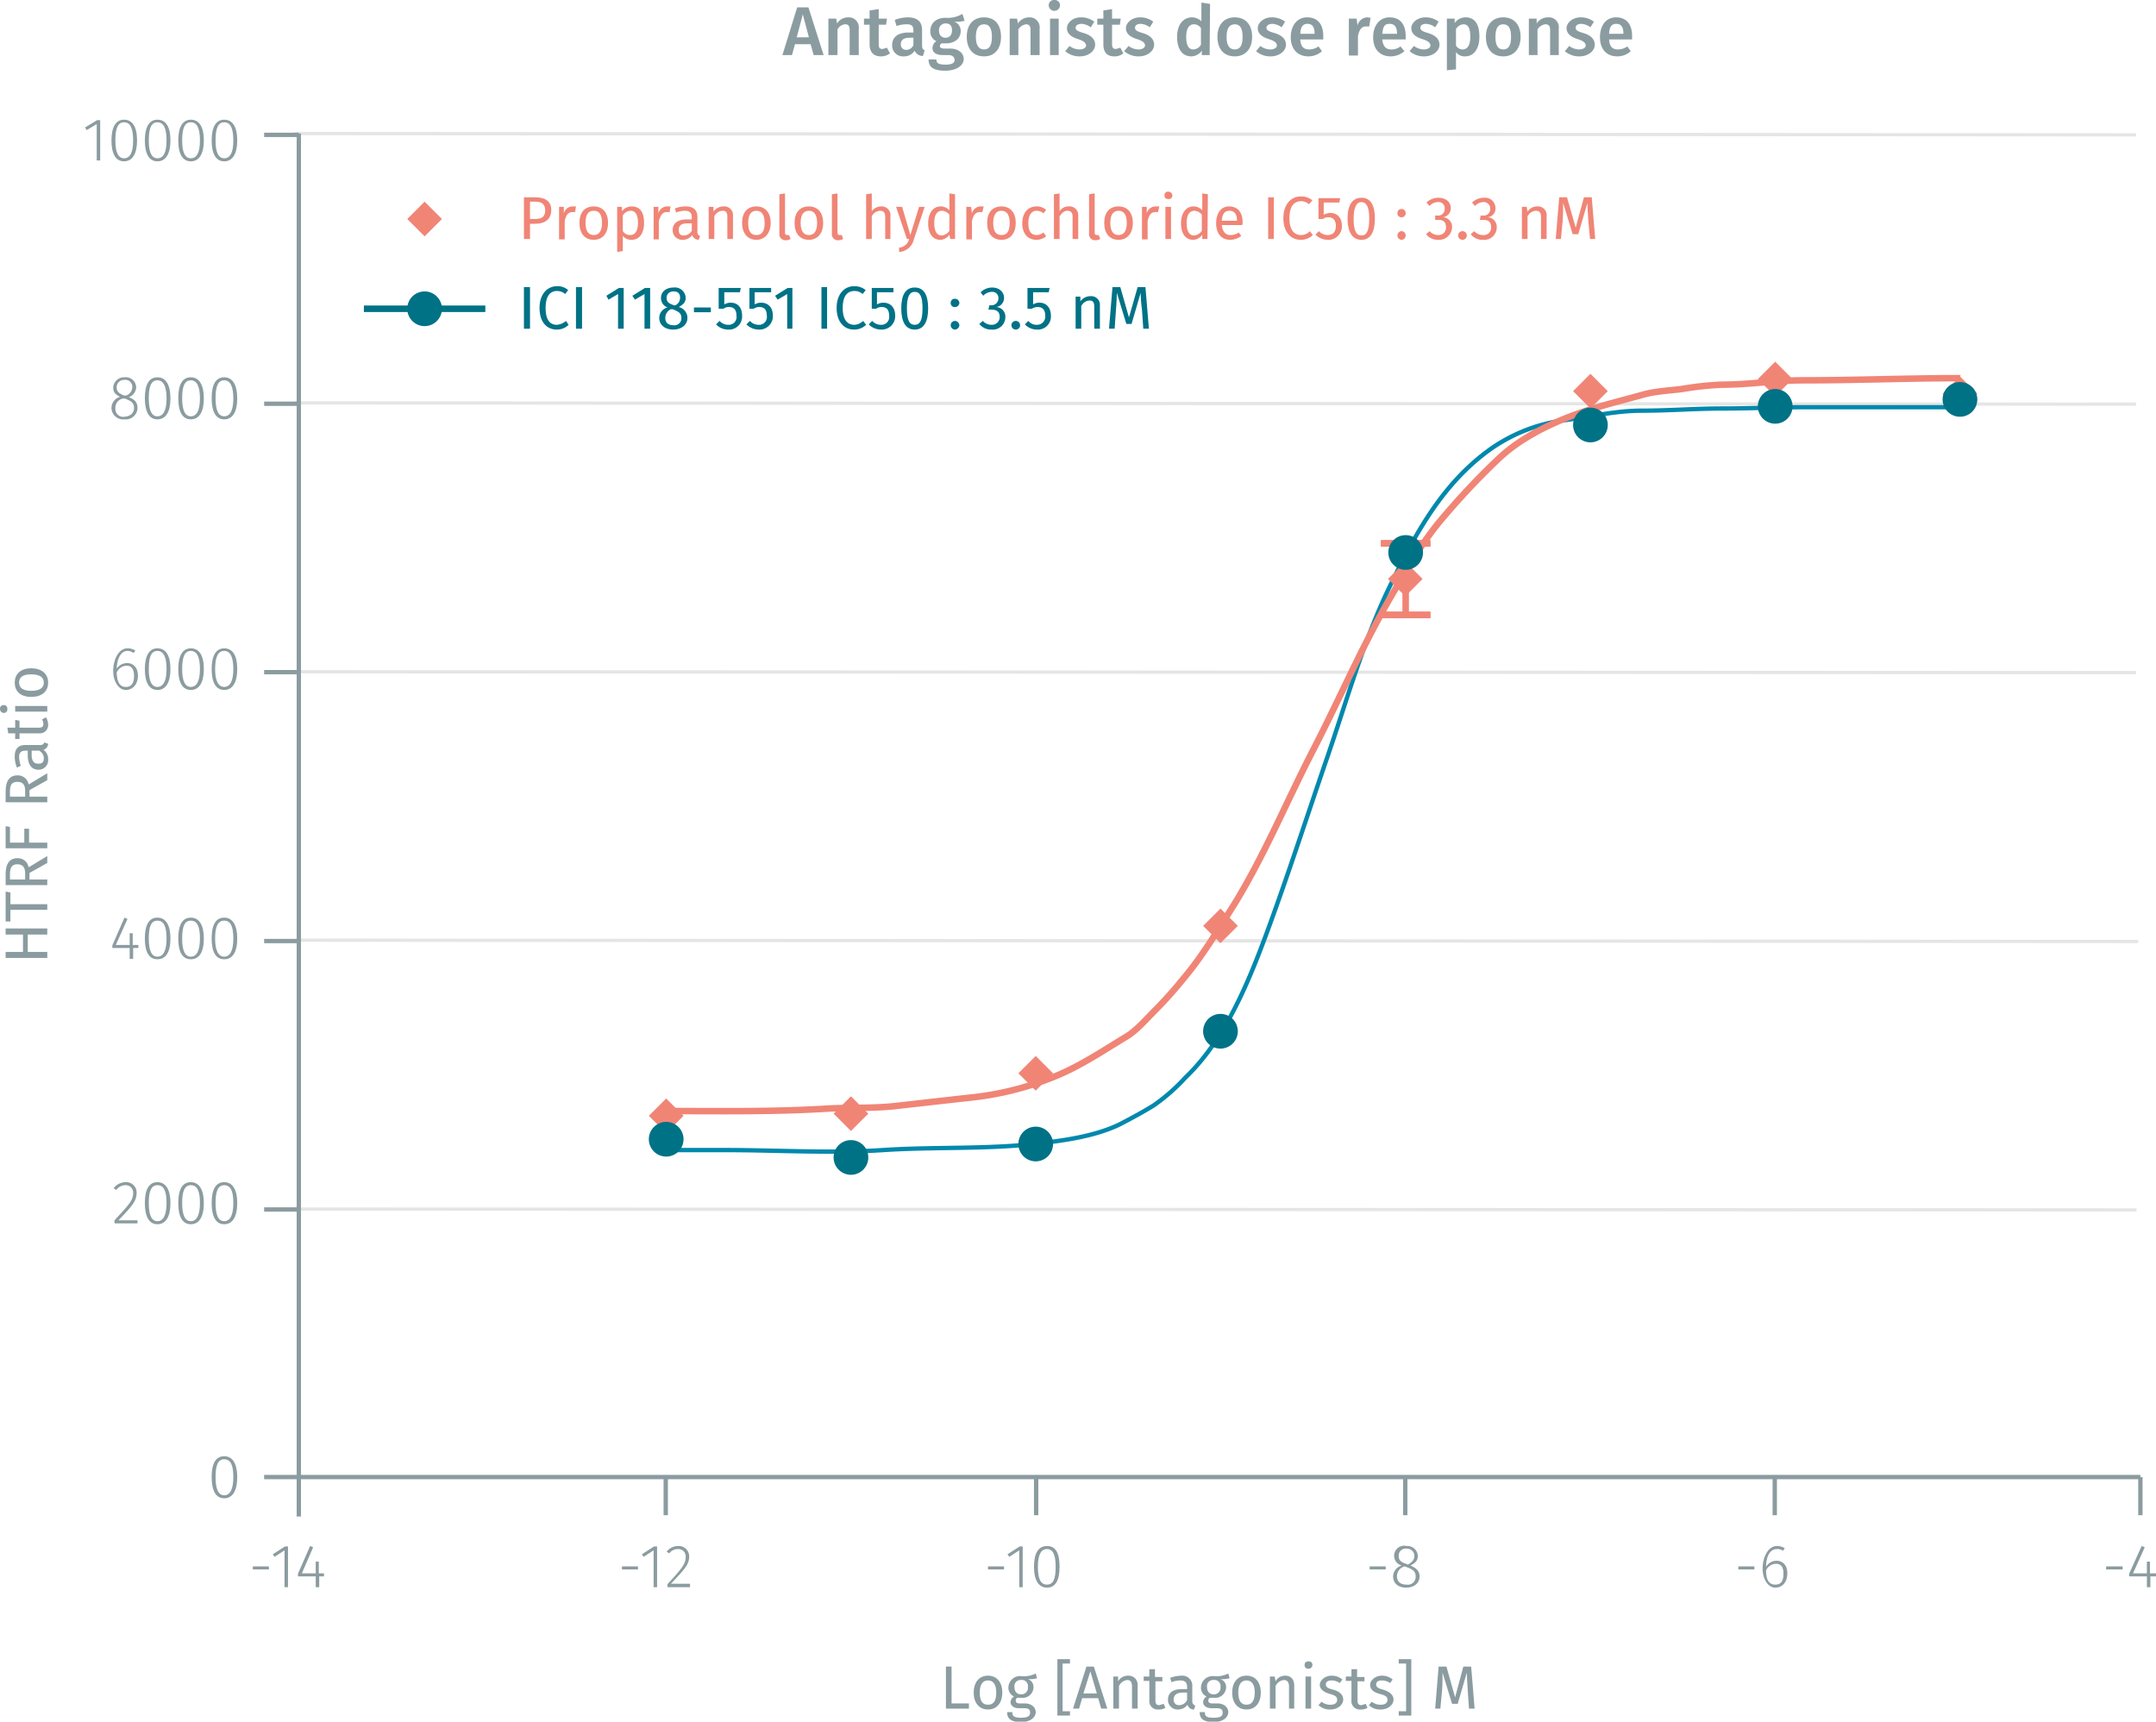 <svg xmlns="http://www.w3.org/2000/svg" xmlns:xlink="http://www.w3.org/1999/xlink" viewBox="0 0 497.1 397"><defs><symbol id="_5-red-diamond" data-name="5-red-diamond" viewBox="0 0 8 8"><polyline points="4 0 8 4 4 8 0 4" fill="#f08576"/></symbol><symbol id="_1-deep-blue-circle" data-name="1-deep-blue-circle" viewBox="0 0 8 8"><path d="M8,4A4,4,0,1,1,4,0,4,4,0,0,1,8,4" fill="#007286"/></symbol></defs><title>assay-validation_camp-gs-dynamic-2</title><line x1="67.9" y1="30.8" x2="492.5" y2="31.1" fill="none" stroke="#e5e5e5" stroke-miterlimit="10" stroke-width="0.75"/><line x1="67.9" y1="92.9" x2="492.5" y2="93.2" fill="none" stroke="#e5e5e5" stroke-miterlimit="10" stroke-width="0.75"/><line x1="67.9" y1="154.9" x2="492.5" y2="155.1" fill="none" stroke="#e5e5e5" stroke-miterlimit="10" stroke-width="0.75"/><line x1="68.3" y1="216.8" x2="493" y2="217.1" fill="none" stroke="#e5e5e5" stroke-miterlimit="10" stroke-width="0.75"/><line x1="67.9" y1="278.8" x2="492.6" y2="279" fill="none" stroke="#e5e5e5" stroke-miterlimit="10" stroke-width="0.75"/><g style="isolation:isolate"><path d="M62.9,362v.7H59.2V362Z" transform="translate(-0.9 -0.8)" fill="#8b9ca0"/><path d="M66.5,366.8v-8.5l-2.3,1.5-.4-.6,2.8-1.8h.7v9.4Z" transform="translate(-0.9 -0.8)" fill="#8b9ca0"/><path d="M74.5,364.3v2.5h-.8v-2.5H69.6v-.6l2.8-6.4.7.3-2.6,6h3.2v-2.7h.7v2.7h1.2v.7Z" transform="translate(-0.9 -0.8)" fill="#8b9ca0"/></g><g style="isolation:isolate"><path d="M148,362v.7h-3.7V362Z" transform="translate(-0.9 -0.8)" fill="#8b9ca0"/><path d="M151.6,366.8v-8.5l-2.3,1.5-.4-.6,2.8-1.8h.7v9.4Z" transform="translate(-0.9 -0.8)" fill="#8b9ca0"/><path d="M159.8,359.7c0,1.9-1.1,3-4.2,6.3H160v.8h-5.2v-.7c3.4-3.7,4.2-4.7,4.2-6.3a1.7,1.7,0,0,0-1.7-1.8,2.5,2.5,0,0,0-2.1,1l-.6-.4a3.4,3.4,0,0,1,2.7-1.3A2.4,2.4,0,0,1,159.8,359.7Z" transform="translate(-0.9 -0.8)" fill="#8b9ca0"/></g><g style="isolation:isolate"><path d="M232.4,362v.7h-3.7V362Z" transform="translate(-0.9 -0.8)" fill="#8b9ca0"/><path d="M235.9,366.8v-8.5l-2.3,1.5-.4-.6,2.8-1.8h.7v9.4Z" transform="translate(-0.9 -0.8)" fill="#8b9ca0"/><path d="M245.2,362.1c0,3.2-1,4.8-2.9,4.8s-3-1.7-3-4.8,1-4.8,3-4.8S245.2,358.9,245.2,362.1Zm-5,0c0,2.9.7,4.1,2.1,4.1s2-1.2,2-4.1-.7-4.1-2-4.1S240.2,359.2,240.2,362.1Z" transform="translate(-0.9 -0.8)" fill="#8b9ca0"/></g><g style="isolation:isolate"><path d="M320.4,362v.7h-3.7V362Z" transform="translate(-0.9 -0.8)" fill="#8b9ca0"/><path d="M328.2,364.3c0,1.6-1.3,2.6-3.1,2.6s-3-1-3-2.6a2.7,2.7,0,0,1,2-2.5,2.3,2.3,0,0,1,1.1-4.5,2.4,2.4,0,0,1,2.6,2.3c0,1-.5,1.6-1.7,2.2C327.5,362.4,328.2,363.1,328.2,364.3Zm-.9,0c0-1.1-.6-1.6-2-2.1l-.5-.2a2.3,2.3,0,0,0-1.8,2.3c0,1.3.9,1.9,2.2,1.9A1.8,1.8,0,0,0,327.3,364.3Zm-2.2-2.9.4.2c1-.6,1.5-1.1,1.5-2a1.7,1.7,0,0,0-1.8-1.7,1.6,1.6,0,0,0-1.8,1.7C323.4,360.5,323.8,361,325.1,361.4Z" transform="translate(-0.9 -0.8)" fill="#8b9ca0"/></g><g style="isolation:isolate"><path d="M405.4,362v.7h-3.7V362Z" transform="translate(-0.9 -0.8)" fill="#8b9ca0"/><path d="M413,363.6c0,2.1-1.2,3.3-2.8,3.3s-2.9-1.9-2.9-4.4,1.2-5.2,3.3-5.2a3.5,3.5,0,0,1,1.8.5l-.4.6a2.3,2.3,0,0,0-1.4-.4c-1.6,0-2.5,1.7-2.5,4.1a2.8,2.8,0,0,1,2.4-1.4C411.8,360.7,413,361.6,413,363.6Zm-.9,0c0-1.6-.7-2.2-1.7-2.2a2.6,2.6,0,0,0-2.3,1.5c0,2.1.6,3.3,2.1,3.3S412.1,365.2,412.1,363.6Z" transform="translate(-0.9 -0.8)" fill="#8b9ca0"/></g><g style="isolation:isolate"><path d="M490.3,362v.7h-3.8V362Z" transform="translate(-0.9 -0.8)" fill="#8b9ca0"/><path d="M496.7,364.3v2.5h-.8v-2.5h-4.1v-.6l2.9-6.4.7.3-2.7,6h3.2v-2.7h.7v2.7H498v.7Z" transform="translate(-0.9 -0.8)" fill="#8b9ca0"/></g><g style="isolation:isolate"><path d="M23.2,37.8V29.4l-2.3,1.4-.4-.6,2.8-1.7H24v9.3Z" transform="translate(-0.9 -0.8)" fill="#8b9ca0"/><path d="M32.5,33.2c0,3.1-1.1,4.8-3,4.8s-2.9-1.7-2.9-4.8,1-4.8,2.9-4.8S32.5,30,32.5,33.2Zm-5,0c0,2.8.7,4.1,2,4.1s2.1-1.2,2.1-4.1S30.9,29,29.5,29,27.5,30.3,27.5,33.2Z" transform="translate(-0.9 -0.8)" fill="#8b9ca0"/><path d="M40.2,33.2c0,3.1-1.1,4.8-3,4.8s-2.9-1.7-2.9-4.8,1-4.8,2.9-4.8S40.2,30,40.2,33.2Zm-5,0c0,2.8.7,4.1,2,4.1s2.1-1.2,2.1-4.1S38.6,29,37.2,29,35.2,30.3,35.2,33.2Z" transform="translate(-0.9 -0.8)" fill="#8b9ca0"/><path d="M47.9,33.2c0,3.1-1.1,4.8-3,4.8S42,36.3,42,33.2s1-4.8,2.9-4.8S47.9,30,47.9,33.2Zm-5,0c0,2.8.7,4.1,2,4.1S47,36.1,47,33.2,46.3,29,44.9,29,42.9,30.3,42.9,33.2Z" transform="translate(-0.9 -0.8)" fill="#8b9ca0"/><path d="M55.6,33.2c0,3.1-1.1,4.8-3,4.8s-2.9-1.7-2.9-4.8,1-4.8,2.9-4.8S55.6,30,55.6,33.2Zm-5,0c0,2.8.7,4.1,2,4.1s2.1-1.2,2.1-4.1S54,29,52.6,29,50.6,30.3,50.6,33.2Z" transform="translate(-0.9 -0.8)" fill="#8b9ca0"/></g><g style="isolation:isolate"><path d="M184.2,11l-.7,2.5h-2.2l3.4-11h2.6l3.5,11h-2.3l-.7-2.5ZM186,4.1l-1.4,5.3h2.8Z" transform="translate(-0.9 -0.8)" fill="#8b9ca0"/><path d="M198.9,7.4v6.1h-2.1V7.7c0-1-.4-1.3-1-1.3A2.2,2.2,0,0,0,194,7.6v5.9h-2.1V5.1h1.8l.2,1.1a3,3,0,0,1,2.6-1.4A2.3,2.3,0,0,1,198.9,7.4Z" transform="translate(-0.9 -0.8)" fill="#8b9ca0"/><path d="M204,13.8c-1.7,0-2.6-1-2.6-2.8V6.5h-1.3V5.1h1.3V3.2l2.1-.3V5.1h1.9l-.2,1.4h-1.7V11c0,.8.2,1.1.9,1.1l1-.3.7,1.3A3.3,3.3,0,0,1,204,13.8Z" transform="translate(-0.9 -0.8)" fill="#8b9ca0"/><path d="M214.1,12.4l-.4,1.3a2,2,0,0,1-1.9-1.2,2.9,2.9,0,0,1-2.5,1.3,2.5,2.5,0,0,1-2.7-2.6c0-1.9,1.4-2.9,3.8-2.9h1.1V7.8c0-1.1-.5-1.4-1.6-1.4a7.4,7.4,0,0,0-2.3.4l-.4-1.4a8.4,8.4,0,0,1,3-.6c2.3,0,3.3,1.1,3.3,2.9v3.6C213.5,12,213.7,12.2,214.1,12.4Zm-2.6-1.2V9.5h-.9c-1.3,0-2,.5-2,1.5a1.2,1.2,0,0,0,1.2,1.3A1.8,1.8,0,0,0,211.5,11.2Z" transform="translate(-0.9 -0.8)" fill="#8b9ca0"/><path d="M220.9,5.8A2.2,2.2,0,0,1,222.4,8c0,1.6-1.3,2.8-3.4,2.8h-1a.8.8,0,0,0-.4.6c0,.3.2.6,1.1.6H220c1.8,0,3.1,1,3.1,2.4s-1.5,2.7-4.3,2.7-3.8-.9-3.8-2.6h1.8c0,.8.4,1.2,2.1,1.2s2.1-.5,2.1-1.1-.5-1.1-1.4-1.1h-1.3c-1.7,0-2.4-.7-2.4-1.6a1.9,1.9,0,0,1,.9-1.6,2.4,2.4,0,0,1-1.4-2.3c0-1.9,1.4-3.1,3.5-3.1a6.6,6.6,0,0,0,3.9-.9l.5,1.6A7.8,7.8,0,0,1,220.9,5.8Zm-3.5,2c0,1.1.6,1.7,1.5,1.7s1.5-.6,1.5-1.7-.5-1.6-1.5-1.6A1.5,1.5,0,0,0,217.4,7.8Z" transform="translate(-0.9 -0.8)" fill="#8b9ca0"/><path d="M231.7,9.3c0,2.7-1.4,4.5-3.9,4.5s-4-1.7-4-4.5,1.5-4.5,4-4.5S231.7,6.5,231.7,9.3Zm-5.8,0c0,2,.7,2.9,1.9,2.9s1.8-.9,1.8-2.9-.6-2.9-1.8-2.9S225.9,7.3,225.9,9.3Z" transform="translate(-0.9 -0.8)" fill="#8b9ca0"/><path d="M240.6,7.4v6.1h-2.1V7.7c0-1-.4-1.3-1-1.3a2.4,2.4,0,0,0-1.8,1.2v5.9h-2V5.1h1.7l.2,1.1a3.1,3.1,0,0,1,2.6-1.4A2.3,2.3,0,0,1,240.6,7.4Z" transform="translate(-0.9 -0.8)" fill="#8b9ca0"/><path d="M245.3,2A1.3,1.3,0,0,1,244,3.3,1.3,1.3,0,0,1,242.7,2,1.2,1.2,0,0,1,244,.8,1.2,1.2,0,0,1,245.3,2ZM243,13.5V5.1h2v8.4Z" transform="translate(-0.9 -0.8)" fill="#8b9ca0"/><path d="M253.2,5.8l-.8,1.3a4,4,0,0,0-2.1-.8c-.9,0-1.4.4-1.4.9s.4.8,1.8,1.2,2.7,1.2,2.7,2.7-1.6,2.7-3.5,2.7a5,5,0,0,1-3.4-1.2l1-1.2a3.8,3.8,0,0,0,2.3.8c.9,0,1.5-.4,1.5-.9s-.3-1-1.9-1.5-2.5-1.3-2.5-2.5,1.3-2.5,3.2-2.5A5,5,0,0,1,253.2,5.8Z" transform="translate(-0.9 -0.8)" fill="#8b9ca0"/><path d="M257.8,13.8c-1.7,0-2.5-1-2.5-2.8V6.5h-1.4V5.1h1.4V3.2l2-.3V5.1h2l-.2,1.4h-1.8V11c0,.8.3,1.1.9,1.1l1-.3.7,1.3A3.1,3.1,0,0,1,257.8,13.8Z" transform="translate(-0.9 -0.8)" fill="#8b9ca0"/><path d="M266.8,5.8,266,7.1a3.7,3.7,0,0,0-2.1-.8c-.9,0-1.3.4-1.3.9s.3.8,1.7,1.2,2.7,1.2,2.7,2.7-1.6,2.7-3.5,2.7a5,5,0,0,1-3.4-1.2l1-1.2a4,4,0,0,0,2.3.8c.9,0,1.5-.4,1.5-.9s-.3-1-1.9-1.5-2.5-1.3-2.5-2.5,1.3-2.5,3.3-2.5A4.9,4.9,0,0,1,266.8,5.8Z" transform="translate(-0.9 -0.8)" fill="#8b9ca0"/><path d="M279.8,13.5H278v-1a3.1,3.1,0,0,1-2.4,1.3c-2.2,0-3.3-1.8-3.3-4.5s1.3-4.5,3.5-4.5a3.3,3.3,0,0,1,2.1.9V1.4l2,.3Zm-2-2.4V7.3a1.9,1.9,0,0,0-1.6-.9c-1.1,0-1.8.9-1.8,2.9s.6,2.9,1.6,2.9A2.1,2.1,0,0,0,277.8,11.1Z" transform="translate(-0.9 -0.8)" fill="#8b9ca0"/><path d="M289.6,9.3c0,2.7-1.5,4.5-4,4.5s-4-1.7-4-4.5,1.5-4.5,4-4.5S289.6,6.5,289.6,9.3Zm-5.9,0c0,2,.7,2.9,1.9,2.9s1.8-.9,1.8-2.9-.6-2.9-1.8-2.9S283.7,7.3,283.7,9.3Z" transform="translate(-0.9 -0.8)" fill="#8b9ca0"/><path d="M297.2,5.8l-.8,1.3a4,4,0,0,0-2.1-.8c-.9,0-1.4.4-1.4.9s.4.8,1.8,1.2,2.7,1.2,2.7,2.7-1.6,2.7-3.5,2.7a5,5,0,0,1-3.4-1.2l1-1.2a3.8,3.8,0,0,0,2.3.8c.9,0,1.5-.4,1.5-.9s-.3-1-1.9-1.5-2.5-1.3-2.5-2.5,1.3-2.5,3.2-2.5A5,5,0,0,1,297.2,5.8Z" transform="translate(-0.9 -0.8)" fill="#8b9ca0"/><path d="M306,9.9h-5.3c.1,1.8.9,2.3,2.1,2.3a3.7,3.7,0,0,0,2.1-.7l.8,1.1a4.6,4.6,0,0,1-3.1,1.2c-2.6,0-4.1-1.8-4.1-4.4s1.4-4.6,3.8-4.6S306,6.4,306,9.1Zm-2-1.4c0-1.4-.5-2.2-1.6-2.2s-1.6.6-1.7,2.3H304Z" transform="translate(-0.9 -0.8)" fill="#8b9ca0"/><path d="M316.9,4.9l-.3,2h-.8c-1,0-1.5.8-1.8,2.2v4.5h-2.1V5.1h1.8l.2,1.6a2.4,2.4,0,0,1,2.2-1.9Z" transform="translate(-0.9 -0.8)" fill="#8b9ca0"/><path d="M325,9.9h-5.4c.2,1.8,1,2.3,2.1,2.3a3.3,3.3,0,0,0,2.1-.7l.9,1.1a4.8,4.8,0,0,1-3.1,1.2c-2.7,0-4.1-1.8-4.1-4.4s1.4-4.6,3.8-4.6S325,6.4,325,9.1Zm-2-1.4c0-1.4-.5-2.2-1.7-2.2s-1.5.6-1.7,2.3H323Z" transform="translate(-0.9 -0.8)" fill="#8b9ca0"/><path d="M332.6,5.8l-.8,1.3a3.7,3.7,0,0,0-2.1-.8c-.9,0-1.3.4-1.3.9s.3.8,1.7,1.2,2.7,1.2,2.7,2.7-1.6,2.7-3.5,2.7a5,5,0,0,1-3.4-1.2l1-1.2a4,4,0,0,0,2.3.8c.9,0,1.5-.4,1.5-.9s-.3-1-1.9-1.5-2.5-1.3-2.5-2.5,1.3-2.5,3.3-2.5A4.9,4.9,0,0,1,332.6,5.8Z" transform="translate(-0.9 -0.8)" fill="#8b9ca0"/><path d="M342,9.3c0,2.6-1.2,4.5-3.3,4.5a2.4,2.4,0,0,1-2.1-1v4l-2.1.2V5.1h1.8v1a3.1,3.1,0,0,1,2.5-1.3C341.1,4.8,342,6.6,342,9.3Zm-2.1,0c0-2.2-.6-2.9-1.6-2.9a2.2,2.2,0,0,0-1.7,1.1v3.8a1.8,1.8,0,0,0,1.5.9C339.2,12.2,339.9,11.3,339.9,9.3Z" transform="translate(-0.9 -0.8)" fill="#8b9ca0"/><path d="M351.5,9.3c0,2.7-1.5,4.5-4,4.5s-4-1.7-4-4.5,1.5-4.5,4-4.5S351.5,6.5,351.5,9.3Zm-5.8,0c0,2,.6,2.9,1.8,2.9s1.8-.9,1.8-2.9-.6-2.9-1.8-2.9S345.7,7.3,345.7,9.3Z" transform="translate(-0.9 -0.8)" fill="#8b9ca0"/><path d="M360.3,7.4v6.1h-2V7.7c0-1-.4-1.3-1.1-1.3a2.4,2.4,0,0,0-1.8,1.2v5.9h-2V5.1h1.8V6.2a3.1,3.1,0,0,1,2.6-1.4A2.3,2.3,0,0,1,360.3,7.4Z" transform="translate(-0.9 -0.8)" fill="#8b9ca0"/><path d="M368.4,5.8l-.8,1.3a3.7,3.7,0,0,0-2.1-.8c-.9,0-1.3.4-1.3.9s.3.8,1.7,1.2,2.7,1.2,2.7,2.7-1.6,2.7-3.5,2.7a5,5,0,0,1-3.4-1.2l1-1.2a4,4,0,0,0,2.3.8c.9,0,1.5-.4,1.5-.9s-.3-1-1.9-1.5-2.5-1.3-2.5-2.5,1.3-2.5,3.3-2.5A4.9,4.9,0,0,1,368.4,5.8Z" transform="translate(-0.9 -0.8)" fill="#8b9ca0"/><path d="M377.2,9.9h-5.3c.1,1.8.9,2.3,2.1,2.3a3.7,3.7,0,0,0,2.1-.7l.8,1.1a4.6,4.6,0,0,1-3.1,1.2c-2.6,0-4-1.8-4-4.4s1.3-4.6,3.7-4.6,3.7,1.6,3.7,4.3Zm-2-1.4c0-1.4-.5-2.2-1.6-2.2s-1.6.6-1.7,2.3h3.3Z" transform="translate(-0.9 -0.8)" fill="#8b9ca0"/></g><g style="isolation:isolate"><path d="M7.3,220.3h4.5v1.4H2.2v-1.4h4v-4h-4v-1.4h9.6v1.4H7.3Z" transform="translate(-0.9 -0.8)" fill="#8b9ca0"/><path d="M3.3,209.3h8.5v1.3H3.3v2.7H2.2v-6.9l1.1.2Z" transform="translate(-0.9 -0.8)" fill="#8b9ca0"/><path d="M7.7,203.6h4.1v1.3H2.2v-2.5c0-2.4.9-3.7,2.7-3.7a2.5,2.5,0,0,1,2.6,2.1l4.3-2.6v1.6l-4.1,2.3Zm-2.8-3.5c-1.2,0-1.7.7-1.7,2.3v1.2H6.7v-1.4C6.7,200.9,6.2,200.1,4.9,200.1Z" transform="translate(-0.9 -0.8)" fill="#8b9ca0"/><path d="M3.2,195.1H6.5v-3.2H7.6v3.2h4.2v1.3H2.2v-5.1l1,.2Z" transform="translate(-0.9 -0.8)" fill="#8b9ca0"/><path d="M7.7,184.5h4.1v1.3H2.2v-2.5c0-2.4.9-3.7,2.7-3.7a2.5,2.5,0,0,1,2.6,2.1l4.3-2.6v1.6L7.7,183Zm-2.8-3.4c-1.2,0-1.7.6-1.7,2.2v1.2H6.7v-1.3C6.7,181.8,6.2,181.1,4.9,181.1Z" transform="translate(-0.9 -0.8)" fill="#8b9ca0"/><path d="M11.1,172l.9.3a1.5,1.5,0,0,1-1.1,1.4,2.5,2.5,0,0,1,1.1,2.2,2.2,2.2,0,0,1-2.2,2.4c-1.6,0-2.5-1.2-2.5-3.3v-1.1H6.8c-1.1,0-1.5.5-1.5,1.5a7.9,7.9,0,0,0,.4,2l-.9.4a6.6,6.6,0,0,1-.5-2.6c0-1.8.9-2.6,2.4-2.6h3.4C10.7,172.6,11,172.4,11.1,172Zm-1.2,1.9H8.2v1c0,1.3.5,2,1.5,2s1.3-.4,1.3-1.3A2,2,0,0,0,9.9,173.9Z" transform="translate(-0.9 -0.8)" fill="#8b9ca0"/><path d="M12,167.9a1.9,1.9,0,0,1-2.1,2H5.4v1.3h-1v-1.3H2.8l-.2-1.3H4.4v-1.8l1,.2v1.6H9.8c.8,0,1.1-.2,1.1-.9a2.2,2.2,0,0,0-.3-1l.9-.5A3.4,3.4,0,0,1,12,167.9Z" transform="translate(-0.9 -0.8)" fill="#8b9ca0"/><path d="M1.8,163.4c.5,0,.8.3.8.9a.8.8,0,0,1-.8.9.9.9,0,0,1-.9-.9A.8.8,0,0,1,1.8,163.4Zm10,1.5H4.4v-1.3h7.4Z" transform="translate(-0.9 -0.8)" fill="#8b9ca0"/><path d="M8.1,154.9c2.3,0,3.9,1.2,3.9,3.3s-1.5,3.3-3.9,3.3-3.8-1.2-3.8-3.3S5.8,154.9,8.1,154.9Zm0,5.2c2,0,2.9-.7,2.9-1.9s-.9-1.9-2.9-1.9-2.8.7-2.8,1.9S6.2,160.1,8.1,160.1Z" transform="translate(-0.9 -0.8)" fill="#8b9ca0"/></g><g style="isolation:isolate"><path d="M224.3,393.6v1.2H219v-9.7h1.3v8.5Z" transform="translate(-0.9 -0.8)" fill="#8b9ca0"/><path d="M232,391.1c0,2.3-1.2,3.9-3.3,3.9s-3.3-1.6-3.3-3.9,1.2-3.9,3.3-3.9S232,388.8,232,391.1Zm-5.2,0c0,1.9.6,2.8,1.9,2.8s1.9-.9,1.9-2.8-.7-2.8-1.9-2.8S226.8,389.2,226.8,391.1Z" transform="translate(-0.9 -0.8)" fill="#8b9ca0"/><path d="M237.9,388a1.9,1.9,0,0,1,1.3,1.8,2.5,2.5,0,0,1-2.8,2.5h-1a.9.9,0,0,0-.3.7c0,.3.2.6.9.6h1.2c1.5,0,2.5.9,2.5,2s-1.1,2.3-3.4,2.3-3.2-.8-3.2-2.3h1.2c0,.9.4,1.3,2,1.3s2.1-.4,2.1-1.2-.5-1-1.4-1h-1.2c-1.3,0-1.9-.7-1.9-1.4a1.6,1.6,0,0,1,.8-1.3,2.2,2.2,0,0,1-1.3-2.1,2.7,2.7,0,0,1,2.9-2.6,6.1,6.1,0,0,0,3.4-.6l.3,1.1A6.6,6.6,0,0,1,237.9,388Zm-3.1,1.8c0,1,.5,1.7,1.5,1.7a1.5,1.5,0,0,0,1.6-1.7,1.4,1.4,0,0,0-1.6-1.6A1.4,1.4,0,0,0,234.8,389.8Z" transform="translate(-0.9 -0.8)" fill="#8b9ca0"/><path d="M245.9,384.4v11h1.7v1h-2.9v-13h2.9v1Z" transform="translate(-0.9 -0.8)" fill="#8b9ca0"/><path d="M250.4,392.4l-.7,2.4h-1.4l3.1-9.7h1.7l3.1,9.7h-1.4l-.7-2.4Zm1.9-6.2-1.6,5.1h3.1Z" transform="translate(-0.9 -0.8)" fill="#8b9ca0"/><path d="M263.2,389.5v5.3h-1.3v-5.1c0-1.1-.4-1.5-1.1-1.5a2.4,2.4,0,0,0-1.9,1.4v5.2h-1.3v-7.4h1.1v1.1a2.6,2.6,0,0,1,2.3-1.3A2.1,2.1,0,0,1,263.2,389.5Z" transform="translate(-0.9 -0.8)" fill="#8b9ca0"/><path d="M267.9,395a1.9,1.9,0,0,1-2-2.1v-4.5h-1.3v-1h1.3v-1.7h1.3v1.8h1.7v1h-1.6v4.4c0,.7.2,1.1.9,1.1l1-.3.4.9A2.8,2.8,0,0,1,267.9,395Z" transform="translate(-0.9 -0.8)" fill="#8b9ca0"/><path d="M276.5,394.1l-.3.9a1.5,1.5,0,0,1-1.5-1.1,2.7,2.7,0,0,1-2.2,1.1,2.2,2.2,0,0,1-2.3-2.3c0-1.6,1.2-2.4,3.2-2.4h1.2v-.6c0-1-.6-1.4-1.6-1.4a5.8,5.8,0,0,0-2,.4l-.3-1a8,8,0,0,1,2.6-.5,2.3,2.3,0,0,1,2.5,2.5v3.4A1,1,0,0,0,276.5,394.1Zm-1.9-1.3v-1.7h-1c-1.4,0-2.1.6-2.1,1.6a1.2,1.2,0,0,0,1.3,1.3A2,2,0,0,0,274.6,392.8Z" transform="translate(-0.9 -0.8)" fill="#8b9ca0"/><path d="M282.3,388a1.9,1.9,0,0,1,1.3,1.8,2.5,2.5,0,0,1-2.8,2.5h-1a.9.9,0,0,0-.3.7c0,.3.2.6.9.6h1.2c1.5,0,2.5.9,2.5,2s-1.1,2.3-3.4,2.3-3.2-.8-3.2-2.3h1.2c0,.9.3,1.3,2,1.3s2.1-.4,2.1-1.2-.5-1-1.5-1h-1.1c-1.3,0-1.9-.7-1.9-1.4a1.6,1.6,0,0,1,.8-1.3,2.2,2.2,0,0,1-1.3-2.1,2.7,2.7,0,0,1,2.9-2.6,6.1,6.1,0,0,0,3.4-.6l.3,1.1A6.6,6.6,0,0,1,282.3,388Zm-3.1,1.8c0,1,.5,1.7,1.5,1.7a1.5,1.5,0,0,0,1.6-1.7,1.4,1.4,0,0,0-1.6-1.6A1.4,1.4,0,0,0,279.2,389.8Z" transform="translate(-0.9 -0.8)" fill="#8b9ca0"/><path d="M291.6,391.1c0,2.3-1.2,3.9-3.3,3.9s-3.3-1.6-3.3-3.9,1.2-3.9,3.3-3.9S291.6,388.8,291.6,391.1Zm-5.2,0c0,1.9.7,2.8,1.9,2.8s1.9-.9,1.9-2.8-.7-2.8-1.9-2.8S286.4,389.2,286.4,391.1Z" transform="translate(-0.9 -0.8)" fill="#8b9ca0"/><path d="M299.3,389.5v5.3h-1.2v-5.1c0-1.1-.5-1.5-1.2-1.5a2.4,2.4,0,0,0-1.9,1.4v5.2h-1.3v-7.4h1.1l.2,1.1a2.5,2.5,0,0,1,2.2-1.3C298.6,387.2,299.3,388.1,299.3,389.5Z" transform="translate(-0.9 -0.8)" fill="#8b9ca0"/><path d="M303.5,384.7a.9.9,0,0,1-.9.9.8.8,0,0,1-.9-.9c0-.5.3-.8.9-.8A.8.8,0,0,1,303.5,384.7Zm-1.6,10.1v-7.4h1.3v7.4Z" transform="translate(-0.9 -0.8)" fill="#8b9ca0"/><path d="M310.4,388.1l-.6.8a3.3,3.3,0,0,0-1.9-.6c-.8,0-1.3.3-1.3.9s.4.9,1.6,1.2,2.4,1,2.4,2.3-1.4,2.3-2.9,2.3a3.8,3.8,0,0,1-2.8-1l.7-.8a3.1,3.1,0,0,0,2.1.7c.9,0,1.5-.4,1.5-1.1s-.3-1-1.7-1.4-2.3-1.1-2.3-2.1,1.2-2.1,2.7-2.1A3.7,3.7,0,0,1,310.4,388.1Z" transform="translate(-0.9 -0.8)" fill="#8b9ca0"/><path d="M314.5,395a1.9,1.9,0,0,1-2-2.1v-4.5h-1.3v-1h1.3v-1.7h1.3v1.8h1.7v1h-1.6v4.4c0,.7.2,1.1.9,1.1l1-.3.4.9A2.8,2.8,0,0,1,314.5,395Z" transform="translate(-0.9 -0.8)" fill="#8b9ca0"/><path d="M322,388.1l-.6.8a3.3,3.3,0,0,0-1.9-.6c-.8,0-1.3.3-1.3.9s.4.9,1.5,1.2,2.5,1,2.5,2.3-1.4,2.3-2.9,2.3a3.8,3.8,0,0,1-2.8-1l.7-.8a3.1,3.1,0,0,0,2.1.7c.9,0,1.5-.4,1.5-1.1s-.3-1-1.8-1.4-2.2-1.1-2.2-2.1,1.2-2.1,2.7-2.1A3.7,3.7,0,0,1,322,388.1Z" transform="translate(-0.9 -0.8)" fill="#8b9ca0"/><path d="M323.4,396.4v-1h1.7v-11h-1.7v-1h2.9v13Z" transform="translate(-0.9 -0.8)" fill="#8b9ca0"/><path d="M339.6,394.8l-.3-4.4c-.1-1.5-.2-3.1-.2-3.9l-2.1,7.2h-1.3l-2.2-7.2c0,1.1,0,2.6-.1,4l-.4,4.3h-1.2l.8-9.7h1.8l2,7.1,1.9-7.1h1.8l.8,9.7Z" transform="translate(-0.9 -0.8)" fill="#8b9ca0"/></g><path d="M452.9,94.7H416.5c-6.1,0-12.3.3-18.5.3s-12.4.5-18.6.5-12.3,1.5-18.5,2.3a38.4,38.4,0,0,0-16.4,6.6c-11,7.9-17.2,19.3-23.2,31.7s-9.8,26-14.3,39.1-8.7,26.1-13.4,39-10.1,26.2-19.4,35.1a44.1,44.1,0,0,1-7.3,6.4c-2.6,1.6-5.2,3-7.9,4.4-5.4,2.6-12.1,3.6-18,4.3-12.1,1.5-24.4.8-36.5,1.6s-24.4,0-36.5,0H154.6" transform="translate(-0.9 -0.8)" fill="none" stroke="#0088ad" stroke-linecap="square" stroke-miterlimit="10"/><line x1="324.1" y1="125.3" x2="324.1" y2="141.8" fill="none" stroke="#f08576" stroke-miterlimit="10" stroke-width="1.5"/><line x1="318.4" y1="125.3" x2="329.8" y2="125.3" fill="none" stroke="#f08576" stroke-miterlimit="10" stroke-width="1.5"/><line x1="329.8" y1="125.3" x2="318.4" y2="125.3" fill="none" stroke="#f08576" stroke-miterlimit="10" stroke-width="1.5"/><line x1="318.4" y1="141.8" x2="329.8" y2="141.8" fill="none" stroke="#f08576" stroke-miterlimit="10" stroke-width="1.5"/><line x1="329.8" y1="141.8" x2="318.4" y2="141.8" fill="none" stroke="#f08576" stroke-miterlimit="10" stroke-width="1.5"/><path d="M452.9,88c-12.1,0-24.3.5-36.4.5-6.2,0-12.3,1-18.5,1a73.4,73.4,0,0,0-9.3,1c-3.1.4-6.3.5-9.3,1.4-5.8,1.6-11.3,2.9-16.9,5.1s-11.6,5.3-16.1,9.6A167.7,167.7,0,0,0,332.9,121c-4,4.8-7.3,10.5-10.5,16-7,11.8-12.4,24.5-18.7,36.7s-11.5,24.9-18.7,36.4c-3.5,5.5-6.9,11.2-11.1,16.2a96.7,96.7,0,0,1-6.7,7.5c-2,2-4.3,4.7-6.7,6.1-5.3,3.2-10.3,6.6-16.1,9a70.5,70.5,0,0,1-18,4.8l-17.8,2c-6,.8-12,.4-18,.8-12,.7-24,.5-36,.5" transform="translate(-0.9 -0.8)" fill="none" stroke="#f08576" stroke-miterlimit="10" stroke-width="1.5"/><g style="isolation:isolate"><path d="M32.6,94.9a2.7,2.7,0,0,1-3,2.6,2.7,2.7,0,0,1-3-2.6,2.7,2.7,0,0,1,2-2.6c-1.1-.5-1.6-1.1-1.6-2.1a2.5,2.5,0,0,1,2.6-2.4,2.4,2.4,0,0,1,2.7,2.3,2.6,2.6,0,0,1-1.7,2.3C32,92.9,32.6,93.6,32.6,94.9Zm-.8,0c0-1.2-.6-1.6-2.1-2.2h-.5a2.2,2.2,0,0,0-1.7,2.3,1.8,1.8,0,0,0,2.1,1.9C30.9,96.8,31.8,96.1,31.8,94.9ZM29.5,92H30a2.1,2.1,0,0,0,1.4-1.9,1.6,1.6,0,0,0-1.8-1.7,1.7,1.7,0,0,0-1.8,1.7C27.8,91.1,28.3,91.5,29.5,92Z" transform="translate(-0.9 -0.8)" fill="#8b9ca0"/><path d="M40.2,92.7c0,3.1-1.1,4.8-3,4.8s-2.9-1.7-2.9-4.9,1-4.8,2.9-4.8S40.2,89.5,40.2,92.7Zm-5-.1c0,2.9.7,4.2,2,4.2s2.1-1.3,2.1-4.1-.7-4.2-2.1-4.2S35.2,89.8,35.2,92.6Z" transform="translate(-0.9 -0.8)" fill="#8b9ca0"/><path d="M47.9,92.7c0,3.1-1.1,4.8-3,4.8S42,95.8,42,92.6s1-4.8,2.9-4.8S47.9,89.5,47.9,92.7Zm-5-.1c0,2.9.7,4.2,2,4.2S47,95.5,47,92.7s-.7-4.2-2.1-4.2S42.9,89.8,42.9,92.6Z" transform="translate(-0.9 -0.8)" fill="#8b9ca0"/><path d="M55.6,92.7c0,3.1-1.1,4.8-3,4.8s-2.9-1.7-2.9-4.9,1-4.8,2.9-4.8S55.6,89.5,55.6,92.7Zm-5-.1c0,2.9.7,4.2,2,4.2s2.1-1.3,2.1-4.1-.7-4.2-2.1-4.2S50.6,89.8,50.6,92.6Z" transform="translate(-0.9 -0.8)" fill="#8b9ca0"/></g><g style="isolation:isolate"><path d="M32.7,156.6c0,2-1.2,3.3-2.8,3.3S27,158,27,155.5s1.2-5.2,3.3-5.2a3.5,3.5,0,0,1,1.8.5l-.4.6a2.2,2.2,0,0,0-1.4-.5c-1.5,0-2.4,1.7-2.5,4.1a2.9,2.9,0,0,1,2.4-1.3C31.5,153.7,32.7,154.6,32.7,156.6Zm-.9,0c0-1.6-.7-2.3-1.7-2.3a2.6,2.6,0,0,0-2.3,1.6c.1,2,.6,3.3,2.1,3.3S31.8,158.1,31.8,156.6Z" transform="translate(-0.9 -0.8)" fill="#8b9ca0"/><path d="M40.2,155.1c0,3.1-1.1,4.8-3,4.8s-2.9-1.7-2.9-4.8,1-4.8,2.9-4.8S40.2,151.9,40.2,155.1Zm-5,0c0,2.8.7,4.1,2,4.1s2.1-1.3,2.1-4.1-.7-4.2-2.1-4.2S35.2,152.2,35.2,155.1Z" transform="translate(-0.9 -0.8)" fill="#8b9ca0"/><path d="M47.9,155.1c0,3.1-1.1,4.8-3,4.8s-2.9-1.7-2.9-4.8,1-4.8,2.9-4.8S47.9,151.9,47.9,155.1Zm-5,0c0,2.8.7,4.1,2,4.1s2.1-1.3,2.1-4.1-.7-4.2-2.1-4.2S42.9,152.2,42.9,155.1Z" transform="translate(-0.9 -0.8)" fill="#8b9ca0"/><path d="M55.6,155.1c0,3.1-1.1,4.8-3,4.8s-2.9-1.7-2.9-4.8,1-4.8,2.9-4.8S55.6,151.9,55.6,155.1Zm-5.1,0c0,2.8.8,4.1,2.1,4.1s2.1-1.3,2.1-4.1-.7-4.2-2.1-4.2S50.5,152.2,50.5,155.1Z" transform="translate(-0.9 -0.8)" fill="#8b9ca0"/></g><g style="isolation:isolate"><path d="M31.6,219.4v2.5h-.8v-2.5h-4v-.6l2.8-6.4.7.3-2.7,6h3.2V216h.7v2.7h1.3v.7Z" transform="translate(-0.9 -0.8)" fill="#8b9ca0"/><path d="M40.2,217.2c0,3.2-1.1,4.8-3,4.8s-2.9-1.6-2.9-4.8,1-4.8,2.9-4.8S40.2,214.1,40.2,217.2Zm-5,0c0,2.9.7,4.2,2,4.2s2.1-1.3,2.1-4.2-.7-4.1-2.1-4.1S35.2,214.3,35.2,217.2Z" transform="translate(-0.9 -0.8)" fill="#8b9ca0"/><path d="M47.9,217.2c0,3.2-1.1,4.8-3,4.8s-2.9-1.6-2.9-4.8,1-4.8,2.9-4.8S47.9,214.1,47.9,217.2Zm-5,0c0,2.9.7,4.2,2,4.2s2.1-1.3,2.1-4.2-.7-4.1-2.1-4.1S42.9,214.3,42.9,217.2Z" transform="translate(-0.9 -0.8)" fill="#8b9ca0"/><path d="M55.6,217.2c0,3.2-1.1,4.8-3,4.8s-2.9-1.6-2.9-4.8,1-4.8,2.9-4.8S55.6,214.1,55.6,217.2Zm-5.1,0c0,2.9.8,4.2,2.1,4.2s2.1-1.3,2.1-4.2-.7-4.1-2.1-4.1S50.5,214.3,50.5,217.2Z" transform="translate(-0.9 -0.8)" fill="#8b9ca0"/></g><g style="isolation:isolate"><path d="M32.4,275.9c0,1.8-1,3-4.2,6.3h4.4v.7H27.3v-.7c3.4-3.7,4.3-4.6,4.3-6.3a1.7,1.7,0,0,0-1.8-1.8,2.6,2.6,0,0,0-2.1,1.1l-.6-.4a3.5,3.5,0,0,1,2.7-1.4A2.4,2.4,0,0,1,32.4,275.9Z" transform="translate(-0.9 -0.8)" fill="#8b9ca0"/><path d="M40.2,278.2c0,3.2-1.1,4.9-3,4.9s-2.9-1.7-2.9-4.9,1-4.8,2.9-4.8S40.2,275.1,40.2,278.2Zm-5,0c0,2.9.7,4.2,2,4.2s2.1-1.3,2.1-4.2-.7-4.1-2.1-4.1S35.2,275.4,35.2,278.2Z" transform="translate(-0.9 -0.8)" fill="#8b9ca0"/><path d="M47.9,278.2c0,3.2-1.1,4.9-3,4.9s-2.9-1.7-2.9-4.9,1-4.8,2.9-4.8S47.9,275.1,47.9,278.2Zm-5,0c0,2.9.7,4.2,2,4.2s2.1-1.3,2.1-4.2-.7-4.1-2.1-4.1S42.9,275.4,42.9,278.2Z" transform="translate(-0.9 -0.8)" fill="#8b9ca0"/><path d="M55.6,278.2c0,3.2-1.1,4.9-3,4.9s-2.9-1.7-2.9-4.9,1-4.8,2.9-4.8S55.6,275.1,55.6,278.2Zm-5,0c0,2.9.7,4.2,2,4.2s2.1-1.3,2.1-4.2-.7-4.1-2.1-4.1S50.6,275.4,50.6,278.2Z" transform="translate(-0.9 -0.8)" fill="#8b9ca0"/></g><g style="isolation:isolate"><path d="M55.6,341.4c0,3.2-1.1,4.9-3,4.9s-2.9-1.7-2.9-4.9,1-4.8,2.9-4.8S55.6,338.3,55.6,341.4Zm-5,0c0,2.9.7,4.2,2,4.2s2.1-1.3,2.1-4.2-.7-4.1-2.1-4.1S50.6,338.6,50.6,341.4Z" transform="translate(-0.9 -0.8)" fill="#8b9ca0"/></g><g style="isolation:isolate"><path d="M128,49.2c0,2.3-1.6,3.2-3.7,3.2h-1.2v3.5h-1.4V46.3h2.6C126.6,46.3,128,47.2,128,49.2Zm-1.4.1c0-1.5-.9-2-2.3-2h-1.2v4h1.1C125.7,51.3,126.6,50.9,126.6,49.3Z" transform="translate(-0.9 -0.8)" fill="#f08576"/><path d="M133.7,48.4l-.2,1.3h-.6c-1,0-1.5.7-1.8,2.1v4.2h-1.3V48.5h1.1V50a2.1,2.1,0,0,1,2-1.6Z" transform="translate(-0.9 -0.8)" fill="#f08576"/><path d="M141.1,52.2c0,2.3-1.2,3.9-3.3,3.9s-3.3-1.5-3.3-3.9,1.2-3.8,3.3-3.8S141.1,49.9,141.1,52.2Zm-5.2,0c0,1.9.7,2.8,1.9,2.8s1.9-.9,1.9-2.8-.6-2.8-1.9-2.8S135.9,50.3,135.9,52.2Z" transform="translate(-0.9 -0.8)" fill="#f08576"/><path d="M149.4,52.2c0,2.3-1,3.9-2.9,3.9a2.5,2.5,0,0,1-2-.9v3.5l-1.3.2V48.5h1.1v1a2.9,2.9,0,0,1,2.2-1.1C148.6,48.4,149.4,49.9,149.4,52.2Zm-1.4,0c0-1.9-.6-2.8-1.7-2.8a2.2,2.2,0,0,0-1.8,1.1v3.6a2,2,0,0,0,1.7.9C147.3,55,148,54.1,148,52.2Z" transform="translate(-0.9 -0.8)" fill="#f08576"/><path d="M155.5,48.4l-.2,1.3h-.7c-.9,0-1.4.7-1.8,2.1v4.2h-1.2V48.5h1.1V50a2.1,2.1,0,0,1,2-1.6Z" transform="translate(-0.9 -0.8)" fill="#f08576"/><path d="M162.3,55.2l-.3.9a1.6,1.6,0,0,1-1.5-1.1,2.7,2.7,0,0,1-2.2,1.1,2.2,2.2,0,0,1-2.3-2.3c0-1.5,1.2-2.4,3.2-2.4h1.2v-.5c0-1.1-.6-1.5-1.6-1.5a5.8,5.8,0,0,0-2,.4l-.3-.9a6,6,0,0,1,2.6-.5c1.7,0,2.6.9,2.6,2.4v3.4A.9.9,0,0,0,162.3,55.2ZM160.4,54V52.3h-1c-1.4,0-2,.5-2,1.5s.4,1.3,1.2,1.3A2.1,2.1,0,0,0,160.4,54Z" transform="translate(-0.9 -0.8)" fill="#f08576"/><path d="M169.9,50.6v5.3h-1.3V50.8c0-1.1-.4-1.4-1.1-1.4a2.2,2.2,0,0,0-1.9,1.3v5.2h-1.3V48.5h1.1v1.1a2.8,2.8,0,0,1,2.3-1.2A2,2,0,0,1,169.9,50.6Z" transform="translate(-0.9 -0.8)" fill="#f08576"/><path d="M178.6,52.2c0,2.3-1.3,3.9-3.3,3.9s-3.3-1.5-3.3-3.9,1.2-3.8,3.3-3.8S178.6,49.9,178.6,52.2Zm-5.2,0c0,1.9.6,2.8,1.9,2.8s1.9-.9,1.9-2.8-.7-2.8-1.9-2.8S173.4,50.3,173.4,52.2Z" transform="translate(-0.9 -0.8)" fill="#f08576"/><path d="M182.4,55h.4l.4.9a2.3,2.3,0,0,1-1.1.3,1.4,1.4,0,0,1-1.5-1.6V45.6l1.3-.2v9C181.9,54.8,182,55,182.4,55Z" transform="translate(-0.9 -0.8)" fill="#f08576"/><path d="M190.7,52.2c0,2.3-1.2,3.9-3.3,3.9s-3.3-1.5-3.3-3.9,1.2-3.8,3.3-3.8S190.7,49.9,190.7,52.2Zm-5.2,0c0,1.9.7,2.8,1.9,2.8s1.9-.9,1.9-2.8-.7-2.8-1.9-2.8S185.5,50.3,185.5,52.2Z" transform="translate(-0.9 -0.8)" fill="#f08576"/><path d="M194.5,55h.5l.3.9a2,2,0,0,1-1.1.3,1.4,1.4,0,0,1-1.5-1.6V45.6l1.3-.2v9C194,54.8,194.2,55,194.5,55Z" transform="translate(-0.9 -0.8)" fill="#f08576"/><path d="M206.2,50.6v5.3H205V50.8c0-1.1-.5-1.4-1.2-1.4a2.3,2.3,0,0,0-1.9,1.3v5.2h-1.3V45.6l1.3-.2v4.1a2.7,2.7,0,0,1,2.2-1.1A2,2,0,0,1,206.2,50.6Z" transform="translate(-0.9 -0.8)" fill="#f08576"/><path d="M208.2,58.9v-1a2.5,2.5,0,0,0,2.3-2H210l-2.5-7.4h1.4l1.9,6.5,2-6.5h1.3L211.6,56A3.7,3.7,0,0,1,208.2,58.9Z" transform="translate(-0.9 -0.8)" fill="#f08576"/><path d="M221.1,55.9H220l-.2-1a2.6,2.6,0,0,1-2.1,1.2c-1.8,0-2.8-1.5-2.8-3.8s1.1-3.9,2.9-3.9a2.7,2.7,0,0,1,2,.9V45.4l1.3.2ZM219.8,54V50.3a2.4,2.4,0,0,0-1.7-.9c-1.1,0-1.8.9-1.8,2.8s.6,2.9,1.7,2.9A2.3,2.3,0,0,0,219.8,54Z" transform="translate(-0.9 -0.8)" fill="#f08576"/><path d="M227.7,48.4l-.3,1.3h-.6q-1.4,0-1.8,2.1v4.2h-1.3V48.5h1.1L225,50a2.1,2.1,0,0,1,1.9-1.6Z" transform="translate(-0.9 -0.8)" fill="#f08576"/><path d="M235.1,52.2c0,2.3-1.2,3.9-3.3,3.9s-3.3-1.5-3.3-3.9,1.2-3.8,3.3-3.8S235.1,49.9,235.1,52.2Zm-5.2,0c0,1.9.6,2.8,1.9,2.8s1.9-.9,1.9-2.8-.7-2.8-1.9-2.8S229.9,50.3,229.9,52.2Z" transform="translate(-0.9 -0.8)" fill="#f08576"/><path d="M242.1,49.2l-.6.8a2.5,2.5,0,0,0-1.6-.6c-1.1,0-1.9.9-1.9,2.9s.8,2.7,1.9,2.7a2.5,2.5,0,0,0,1.6-.6l.6.9a3.5,3.5,0,0,1-2.2.8c-2,0-3.3-1.4-3.3-3.8s1.3-3.9,3.3-3.9A3.2,3.2,0,0,1,242.1,49.2Z" transform="translate(-0.9 -0.8)" fill="#f08576"/><path d="M249.5,50.6v5.3h-1.3V50.8c0-1.1-.5-1.4-1.2-1.4s-1.3.5-1.8,1.3v5.2h-1.3V45.6l1.3-.2v4.1a2.5,2.5,0,0,1,2.1-1.1A2,2,0,0,1,249.5,50.6Z" transform="translate(-0.9 -0.8)" fill="#f08576"/><path d="M253.8,55h.4l.4.9a2.3,2.3,0,0,1-1.1.3,1.4,1.4,0,0,1-1.5-1.6V45.6l1.3-.2v9C253.3,54.8,253.4,55,253.8,55Z" transform="translate(-0.9 -0.8)" fill="#f08576"/><path d="M262.1,52.2c0,2.3-1.2,3.9-3.3,3.9s-3.3-1.5-3.3-3.9,1.2-3.8,3.3-3.8S262.1,49.9,262.1,52.2Zm-5.2,0c0,1.9.7,2.8,1.9,2.8s1.9-.9,1.9-2.8-.7-2.8-1.9-2.8S256.9,50.3,256.9,52.2Z" transform="translate(-0.9 -0.8)" fill="#f08576"/><path d="M268.2,48.4l-.3,1.3h-.6c-1,0-1.5.7-1.8,2.1v4.2h-1.3V48.5h1.1V50a2.1,2.1,0,0,1,2-1.6Z" transform="translate(-0.9 -0.8)" fill="#f08576"/><path d="M271.2,45.9a.8.8,0,0,1-.9.8c-.6,0-.9-.3-.9-.8a.8.8,0,0,1,.9-.9A.9.9,0,0,1,271.2,45.9Zm-1.6,10V48.5h1.3v7.4Z" transform="translate(-0.9 -0.8)" fill="#f08576"/><path d="M279.3,55.9h-1.2v-1a2.6,2.6,0,0,1-2.1,1.2c-1.8,0-2.8-1.5-2.8-3.8s1.1-3.9,2.9-3.9a2.7,2.7,0,0,1,2,.9V45.4l1.3.2ZM278,54V50.3a2.4,2.4,0,0,0-1.7-.9c-1.1,0-1.8.9-1.8,2.8s.6,2.9,1.7,2.9A2.3,2.3,0,0,0,278,54Z" transform="translate(-0.9 -0.8)" fill="#f08576"/><path d="M287.3,52.7h-4.7c.2,1.7,1,2.3,2,2.3a3.1,3.1,0,0,0,1.9-.6l.6.8a4.3,4.3,0,0,1-2.6.9c-2,0-3.2-1.5-3.2-3.8s1.1-3.9,3-3.9,3.1,1.3,3.1,3.6A1.5,1.5,0,0,1,287.3,52.7Zm-1.2-1.1c0-1.4-.6-2.2-1.7-2.2s-1.7.7-1.8,2.3h3.5Z" transform="translate(-0.9 -0.8)" fill="#f08576"/><path d="M293.3,55.9V46.3h1.3v9.6Z" transform="translate(-0.9 -0.8)" fill="#f08576"/><path d="M303.5,47l-.8.9a2.6,2.6,0,0,0-1.8-.7c-1.5,0-2.7,1-2.7,3.9s1.2,3.9,2.7,3.9a2.7,2.7,0,0,0,2-.9l.7.9a4,4,0,0,1-2.8,1.1c-2.3,0-4-1.8-4-5s1.8-5,4-5A4,4,0,0,1,303.5,47Z" transform="translate(-0.9 -0.8)" fill="#f08576"/><path d="M306.1,47.5v2.8a4.2,4.2,0,0,1,1.5-.4c1.6,0,2.7,1.1,2.7,3a3.1,3.1,0,0,1-3.3,3.2,4,4,0,0,1-2.8-1.2l.8-.8a2.7,2.7,0,0,0,2,.9c1.2,0,1.9-.7,1.9-2.1s-.7-2-1.7-2a2,2,0,0,0-1.3.4h-1V46.5h5l-.2,1Z" transform="translate(-0.9 -0.8)" fill="#f08576"/><path d="M317.9,51.2c0,3.1-1,4.9-3.1,4.9s-3.2-1.8-3.2-4.9,1.1-4.8,3.2-4.8S317.9,48.1,317.9,51.2Zm-4.9,0c0,2.8.6,3.9,1.8,3.9s1.8-1.1,1.8-3.9-.7-3.8-1.8-3.8S313,48.5,313,51.2Z" transform="translate(-0.9 -0.8)" fill="#f08576"/><path d="M325,49.9a.9.9,0,0,1-.9,1,.9.9,0,0,1-1-1,.9.9,0,0,1,1-.9A.9.9,0,0,1,325,49.9Zm0,5.2a1,1,0,0,1-.9,1,1,1,0,0,1,0-2A1,1,0,0,1,325,55.1Z" transform="translate(-0.9 -0.8)" fill="#f08576"/><path d="M335.4,48.8a2.1,2.1,0,0,1-1.8,2.1,2.2,2.2,0,0,1,2.1,2.3,3,3,0,0,1-3.2,2.9,3.4,3.4,0,0,1-2.8-1.3l.8-.7a2.7,2.7,0,0,0,2,.9,1.7,1.7,0,0,0,1.8-1.8c0-1.3-.7-1.7-1.8-1.7h-.7v-1h.5a1.5,1.5,0,0,0,1.7-1.6,1.4,1.4,0,0,0-1.6-1.5,2.6,2.6,0,0,0-1.9.9l-.7-.8a4,4,0,0,1,2.7-1.1C334.4,46.4,335.4,47.5,335.4,48.8Z" transform="translate(-0.9 -0.8)" fill="#f08576"/><path d="M339.1,55.1a1,1,0,0,1-1,1,1,1,0,0,1,0-2A1,1,0,0,1,339.1,55.1Z" transform="translate(-0.9 -0.8)" fill="#f08576"/><path d="M345.7,48.8a2,2,0,0,1-1.8,2.1,2.2,2.2,0,0,1,2.1,2.3,2.9,2.9,0,0,1-3.2,2.9,3.4,3.4,0,0,1-2.8-1.3l.8-.7a2.7,2.7,0,0,0,2,.9,1.7,1.7,0,0,0,1.9-1.8c0-1.3-.7-1.7-1.9-1.7h-.7l.2-1h.5a1.5,1.5,0,0,0,1.7-1.6,1.5,1.5,0,0,0-1.6-1.5,2.6,2.6,0,0,0-1.9.9l-.7-.8a4,4,0,0,1,2.7-1.1A2.4,2.4,0,0,1,345.7,48.8Z" transform="translate(-0.9 -0.8)" fill="#f08576"/><path d="M357.5,50.6v5.3h-1.3V50.8c0-1.1-.5-1.4-1.2-1.4a2.3,2.3,0,0,0-1.9,1.3v5.2h-1.3V48.5h1.1l.2,1.1a2.6,2.6,0,0,1,2.2-1.2A2,2,0,0,1,357.5,50.6Z" transform="translate(-0.9 -0.8)" fill="#f08576"/><path d="M367.5,55.9l-.4-4.3c-.1-1.6-.2-3.2-.2-4l-2.1,7.2h-1.3l-2.2-7.2c0,1.1,0,2.6-.1,4.1l-.4,4.2h-1.2l.8-9.6h1.8l2,7,1.9-7h1.8l.8,9.6Z" transform="translate(-0.9 -0.8)" fill="#f08576"/></g><path d="M84.8,51.3h0Z" transform="translate(-0.9 -0.8)" fill="none" stroke="#f08576" stroke-miterlimit="10" stroke-width="1.5"/><use width="8" height="8" transform="translate(93.9 46.5)" xlink:href="#_5-red-diamond"/><use width="8" height="8" transform="translate(149.6 253.3)" xlink:href="#_5-red-diamond"/><use width="8" height="8" transform="translate(192.2 252.8)" xlink:href="#_5-red-diamond"/><use width="8" height="8" transform="translate(234.8 243.5)" xlink:href="#_5-red-diamond"/><use width="8" height="8" transform="translate(277.4 209.5)" xlink:href="#_5-red-diamond"/><use width="8" height="8" transform="translate(320 129.5)" xlink:href="#_5-red-diamond"/><use width="8" height="8" transform="translate(362.7 86.2)" xlink:href="#_5-red-diamond"/><use width="8" height="8" transform="translate(405.3 83.4)" xlink:href="#_5-red-diamond"/><use width="8" height="8" transform="translate(447.9 86.8)" xlink:href="#_5-red-diamond"/><use width="8" height="8" transform="translate(149.6 258.7)" xlink:href="#_1-deep-blue-circle"/><use width="8" height="8" transform="translate(192.2 262.9)" xlink:href="#_1-deep-blue-circle"/><use width="8" height="8" transform="translate(234.8 259.8)" xlink:href="#_1-deep-blue-circle"/><use width="8" height="8" transform="translate(277.4 233.8)" xlink:href="#_1-deep-blue-circle"/><use width="8" height="8" transform="translate(320.1 123.4)" xlink:href="#_1-deep-blue-circle"/><use width="8" height="8" transform="translate(362.7 94)" xlink:href="#_1-deep-blue-circle"/><use width="8" height="8" transform="translate(405.3 89.7)" xlink:href="#_1-deep-blue-circle"/><use width="8" height="8" transform="translate(447.9 88.1)" xlink:href="#_1-deep-blue-circle"/><g style="isolation:isolate"><path d="M121.7,76.6V67h1.4v9.6Z" transform="translate(-0.9 -0.8)" fill="#007286"/><path d="M131.9,67.7l-.7.9a2.8,2.8,0,0,0-1.9-.7c-1.4,0-2.6,1-2.6,3.9s1.1,3.9,2.6,3.9a3.7,3.7,0,0,0,2.1-.9l.6.9a3.8,3.8,0,0,1-2.7,1.1c-2.4,0-4-1.8-4-5s1.8-5,4-5A3.6,3.6,0,0,1,131.9,67.7Z" transform="translate(-0.9 -0.8)" fill="#007286"/><path d="M133.7,76.6V67h1.4v9.6Z" transform="translate(-0.9 -0.8)" fill="#007286"/><path d="M143.4,76.6v-8l-2.2,1.3-.5-.9,2.9-1.8h1.1v9.4Z" transform="translate(-0.9 -0.8)" fill="#007286"/><path d="M149.5,76.6v-8l-2.2,1.3-.6-.9,2.9-1.8h1.2v9.4Z" transform="translate(-0.9 -0.8)" fill="#007286"/><path d="M159.4,74.1c0,1.6-1.4,2.7-3.3,2.7s-3.2-1.1-3.2-2.7a2.5,2.5,0,0,1,1.9-2.4,2.3,2.3,0,0,1-1.5-2.2c0-1.6,1.4-2.4,2.9-2.4a2.5,2.5,0,0,1,2.8,2.4c0,.9-.5,1.5-1.6,2.1A2.6,2.6,0,0,1,159.4,74.1Zm-1.4,0c0-1-.5-1.4-2-2h-.4a2.2,2.2,0,0,0-1.3,2.1c0,1,.7,1.6,1.9,1.6A1.6,1.6,0,0,0,158,74.1Zm-3.4-4.6c0,1,.6,1.3,1.7,1.7h.3a1.9,1.9,0,0,0,1.1-1.8c0-.9-.5-1.4-1.5-1.4S154.6,68.6,154.6,69.5Z" transform="translate(-0.9 -0.8)" fill="#007286"/><path d="M164.8,71.7v1.1h-3.9V71.7Z" transform="translate(-0.9 -0.8)" fill="#007286"/><path d="M167.9,68.2V71a2.8,2.8,0,0,1,1.5-.4c1.6,0,2.6,1.1,2.6,3a3,3,0,0,1-3.2,3.2,3.8,3.8,0,0,1-2.8-1.2l.8-.8a2.7,2.7,0,0,0,2,.9,1.8,1.8,0,0,0,1.9-2.1c0-1.5-.7-2-1.7-2a2,2,0,0,0-1.3.4h-1.1V67.2h5.1l-.2,1Z" transform="translate(-0.9 -0.8)" fill="#007286"/><path d="M174.9,68.2V71a2.8,2.8,0,0,1,1.5-.4c1.6,0,2.7,1.1,2.7,3a3.1,3.1,0,0,1-3.3,3.2,4,4,0,0,1-2.8-1.2l.8-.8a2.7,2.7,0,0,0,2,.9,1.8,1.8,0,0,0,1.9-2.1c0-1.5-.7-2-1.7-2a2,2,0,0,0-1.3.4h-1V67.2h5v1Z" transform="translate(-0.9 -0.8)" fill="#007286"/><path d="M182.4,76.6v-8l-2.2,1.3-.6-.9,2.9-1.8h1.1v9.4Z" transform="translate(-0.9 -0.8)" fill="#007286"/><path d="M190.3,76.6V67h1.3v9.6Z" transform="translate(-0.9 -0.8)" fill="#007286"/><path d="M200.5,67.7l-.7.9a2.8,2.8,0,0,0-1.9-.7c-1.5,0-2.7,1-2.7,3.9s1.2,3.9,2.7,3.9a3.1,3.1,0,0,0,2-.9l.7.9a4,4,0,0,1-2.8,1.1c-2.3,0-4-1.8-4-5s1.8-5,4-5A4,4,0,0,1,200.5,67.7Z" transform="translate(-0.9 -0.8)" fill="#007286"/><path d="M203.1,68.2V71a2.8,2.8,0,0,1,1.5-.4c1.6,0,2.7,1.1,2.7,3a3.1,3.1,0,0,1-3.3,3.2,4,4,0,0,1-2.8-1.2l.8-.8a2.7,2.7,0,0,0,2,.9,1.8,1.8,0,0,0,1.9-2.1c0-1.5-.7-2-1.7-2a2,2,0,0,0-1.3.4h-1V67.2h5v1Z" transform="translate(-0.9 -0.8)" fill="#007286"/><path d="M214.9,71.9c0,3.1-1,4.9-3.1,4.9s-3.1-1.8-3.1-4.9,1-4.8,3.1-4.8S214.9,68.8,214.9,71.9Zm-4.9,0c0,2.8.6,3.8,1.8,3.8s1.8-1,1.8-3.8-.6-3.8-1.8-3.8S210,69.2,210,71.9Z" transform="translate(-0.9 -0.8)" fill="#007286"/><path d="M222.1,70.6a1,1,0,0,1-1,1,.9.9,0,0,1-1-1,.9.9,0,0,1,1-.9A1,1,0,0,1,222.1,70.6Zm0,5.2a1.1,1.1,0,0,1-1,1,1,1,0,0,1,0-2A1.1,1.1,0,0,1,222.1,75.8Z" transform="translate(-0.9 -0.8)" fill="#007286"/><path d="M232.4,69.5a2.1,2.1,0,0,1-1.8,2.1,2.2,2.2,0,0,1,2.1,2.3,2.9,2.9,0,0,1-3.2,2.9,3.4,3.4,0,0,1-2.8-1.3l.8-.7a2.7,2.7,0,0,0,2,.9,1.8,1.8,0,0,0,1.9-1.8c0-1.3-.8-1.7-1.9-1.7h-.7l.2-1h.4a1.6,1.6,0,0,0,1.7-1.6,1.4,1.4,0,0,0-1.5-1.5,2.8,2.8,0,0,0-2,.9l-.6-.8a3.8,3.8,0,0,1,2.6-1.1C231.4,67.1,232.4,68.2,232.4,69.5Z" transform="translate(-0.9 -0.8)" fill="#007286"/><path d="M236.1,75.8a1,1,0,0,1-1,1,1,1,0,0,1,0-2A1,1,0,0,1,236.1,75.8Z" transform="translate(-0.9 -0.8)" fill="#007286"/><path d="M239.1,68.2V71a2.6,2.6,0,0,1,1.5-.4c1.5,0,2.6,1.1,2.6,3a3,3,0,0,1-3.2,3.2,3.8,3.8,0,0,1-2.8-1.2l.8-.8a2.4,2.4,0,0,0,2,.9,1.9,1.9,0,0,0,1.9-2.1c0-1.5-.8-2-1.7-2a2.5,2.5,0,0,0-1.4.4h-1V67.2h5.1l-.2,1Z" transform="translate(-0.9 -0.8)" fill="#007286"/><path d="M254.5,71.3v5.3h-1.3V71.5c0-1.1-.4-1.4-1.1-1.4a2.2,2.2,0,0,0-1.9,1.3v5.2h-1.3V69.2H250v1.1a2.8,2.8,0,0,1,2.3-1.2A2,2,0,0,1,254.5,71.3Z" transform="translate(-0.9 -0.8)" fill="#007286"/><path d="M264.5,76.6l-.3-4.4a34.4,34.4,0,0,1-.3-3.9l-2.1,7.2h-1.2l-2.2-7.2c0,1.1-.1,2.6-.2,4l-.3,4.3h-1.3l.8-9.6h1.8l2,7,2-7H265l.8,9.6Z" transform="translate(-0.9 -0.8)" fill="#007286"/></g><line x1="83.9" y1="71.2" x2="111.9" y2="71.2" fill="none" stroke="#007286" stroke-miterlimit="10" stroke-width="1.5"/><use width="8" height="8" transform="translate(93.9 67.2)" xlink:href="#_1-deep-blue-circle"/><line x1="153.5" y1="340.6" x2="153.5" y2="349.4" fill="none" stroke="#8b9ca0" stroke-miterlimit="10"/><line x1="238.9" y1="340.6" x2="238.9" y2="349.4" fill="none" stroke="#8b9ca0" stroke-miterlimit="10"/><line x1="324" y1="340.6" x2="324" y2="349.4" fill="none" stroke="#8b9ca0" stroke-miterlimit="10"/><line x1="409.2" y1="340.6" x2="409.2" y2="349.4" fill="none" stroke="#8b9ca0" stroke-miterlimit="10"/><line x1="493.5" y1="340.6" x2="493.5" y2="349.4" fill="none" stroke="#8b9ca0" stroke-miterlimit="10"/><line x1="68.9" y1="340.6" x2="493.5" y2="340.6" fill="none" stroke="#8b9ca0" stroke-miterlimit="10"/><line x1="68.9" y1="340.6" x2="68.9" y2="30.8" fill="none" stroke="#8b9ca0" stroke-miterlimit="10"/><line x1="68.9" y1="340.6" x2="60.9" y2="340.6" fill="none" stroke="#8b9ca0" stroke-miterlimit="10"/><line x1="68.9" y1="278.9" x2="60.9" y2="278.9" fill="none" stroke="#8b9ca0" stroke-miterlimit="10"/><line x1="68.9" y1="217" x2="60.9" y2="217" fill="none" stroke="#8b9ca0" stroke-miterlimit="10"/><line x1="68.9" y1="155" x2="60.9" y2="155" fill="none" stroke="#8b9ca0" stroke-miterlimit="10"/><line x1="68.9" y1="93.1" x2="60.9" y2="93.1" fill="none" stroke="#8b9ca0" stroke-miterlimit="10"/><line x1="68.9" y1="31.1" x2="60.9" y2="31.1" fill="none" stroke="#8b9ca0" stroke-miterlimit="10"/><line x1="68.9" y1="340.3" x2="68.9" y2="349.7" fill="none" stroke="#8b9ca0" stroke-miterlimit="10"/></svg>